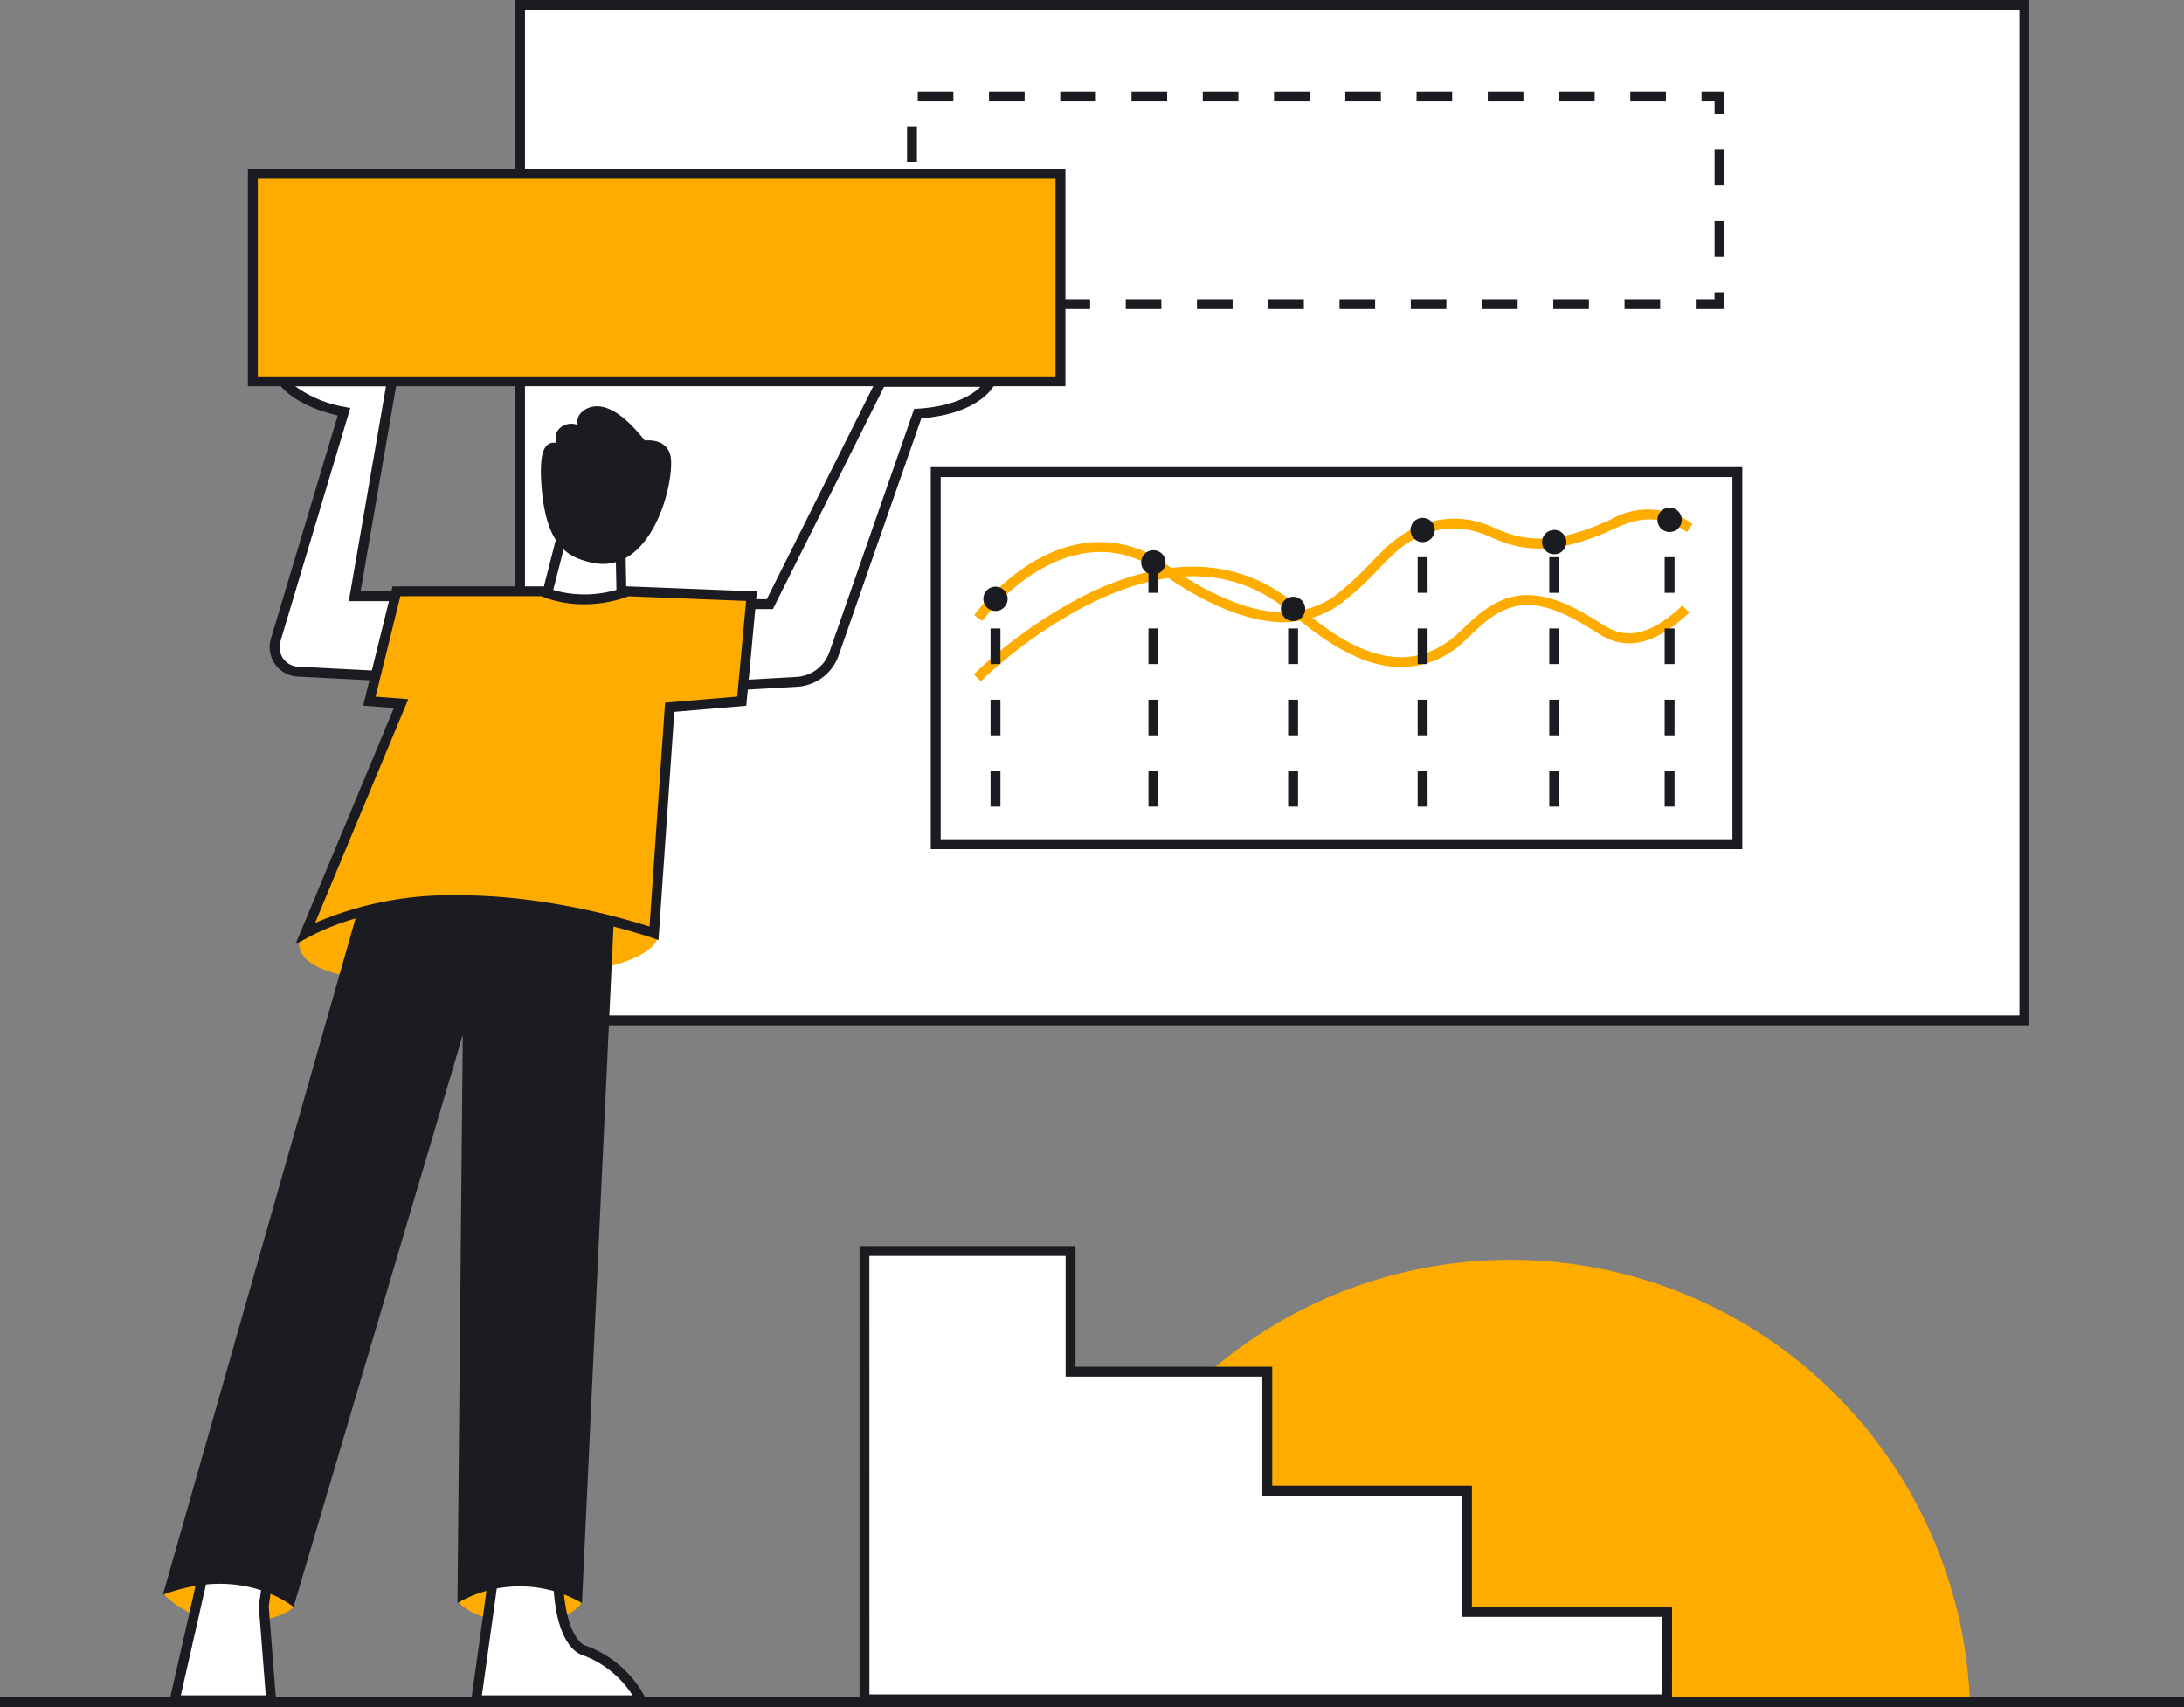 <svg xmlns="http://www.w3.org/2000/svg" width="222.586" height="173.994" viewBox="0 0 222.586 173.994"><rect x="0" y="0" width="222.586" height="173.994" fill="#808080" stroke="none"/><g id="Grupo_1011" data-name="Grupo 1011" transform="translate(-3337.817 -5769.951)"><g id="Month"><g id="Grupo_975" data-name="Grupo 975"><path id="Trazado_11716" data-name="Trazado 11716" d="M3538.588,5943.516h-93.68a46.871,46.871,0,0,1,93.68,0Z" fill="#ffac00"></path></g></g><g id="Stairs"><g id="Grupo_976" data-name="Grupo 976"><path id="Trazado_11717" data-name="Trazado 11717" d="M3507.721,5943.138h-81.8v-45.692h21.006v12.305h20.047v12.125h20.352v12.35h20.4Z" fill="#fff"></path><path id="Trazado_11718" data-name="Trazado 11718" d="M3508.225,5943.642h-82.81v-46.7h22.014v12.306h20.047v12.125h20.352v12.35h20.4Zm-81.8-1.009h80.794v-7.9h-20.4v-12.35h-20.352v-12.125h-20.046V5897.95h-20Z" fill="#1a1c21"></path></g></g><g id="Screen"><g id="Grupo_977" data-name="Grupo 977"><rect id="Rect&#xE1;ngulo_340" data-name="Rect&#xE1;ngulo 340" width="153.316" height="103.488" transform="translate(3390.818 5770.456)" fill="#fff"></rect><path id="Trazado_11719" data-name="Trazado 11719" d="M3544.638,5874.448H3390.314v-104.5h154.324Zm-153.316-1.008h152.307V5770.96H3391.322Z" fill="#1a1c21"></path></g><g id="Grupo_978" data-name="Grupo 978"><path id="Trazado_11720" data-name="Trazado 11720" d="M3513.571,5801.449h-2.925v-1.009h1.917v-.706h1.008Zm-6.556,0h-3.631v-1.009h3.631Zm-7.262,0h-3.631v-1.009h3.631Zm-7.263,0h-3.631v-1.009h3.631Zm-7.262,0H3481.6v-1.009h3.631Zm-7.262,0h-3.631v-1.009h3.631Zm-7.263,0h-3.631v-1.009h3.631Zm-7.262,0h-3.631v-1.009h3.631Zm-7.262,0h-3.631v-1.009h3.631Zm-7.263,0h-3.631v-1.009h3.631Zm-7.262,0h-3.631v-1.009h3.631Zm-7.262,0h-4.136v-4.1h1.009v3.09h3.127Zm79.179-5.346h-1.008v-3.631h1.008Zm-82.306-2.384h-1.009v-3.631h1.009Zm82.306-4.878h-1.008v-3.632h1.008Zm-82.306-2.385h-1.009v-3.631h1.009Zm82.306-4.878h-1.008v-1.293h-1.33v-1.008h2.338Zm-5.969-1.293h-3.631v-1.008h3.631Zm-7.262,0h-3.632v-1.008h3.632Zm-7.263,0h-3.631v-1.008h3.631Zm-7.262,0h-3.631v-1.008h3.631Zm-7.262,0h-3.631v-1.008h3.631Zm-7.263,0h-3.631v-1.008h3.631Zm-7.262,0H3460.4v-1.008h3.631Zm-7.262,0h-3.631v-1.008h3.631Zm-7.263,0h-3.631v-1.008h3.631Zm-7.262,0h-3.631v-1.008h3.631Zm-7.262,0h-3.631v-1.008h3.631Z" fill="#1a1c21"></path></g><g id="Grupo_979" data-name="Grupo 979"><rect id="Rect&#xE1;ngulo_341" data-name="Rect&#xE1;ngulo 341" width="81.701" height="37.925" transform="translate(3433.181 5818.064)" fill="#fff"></rect><path id="Trazado_11721" data-name="Trazado 11721" d="M3515.387,5856.494h-82.71V5817.56h82.71Zm-81.7-1.009h80.692v-36.916h-80.692Z" fill="#1a1c21"></path></g><g id="Grupo_994" data-name="Grupo 994"><g id="Grupo_980" data-name="Grupo 980"><path id="Trazado_11722" data-name="Trazado 11722" d="M3437.775,5839.382l-.714-.712a48.864,48.864,0,0,1,11.014-7.9c8.428-4.292,15.912-4.067,21.642.651l.3.244c3.57,2.948,10.215,8.437,16.376,2.866.2-.181.411-.384.636-.6,1.589-1.527,3.99-3.835,7.624-3.238,1.924.316,3.647,1.091,6.585,2.961,1.655,1.054,4.066,1.779,8.047-2l.7.731c-4.538,4.311-7.472,3.276-9.284,2.123-3.182-2.026-4.685-2.567-6.206-2.816-3.136-.515-5.232,1.5-6.763,2.969-.231.222-.449.432-.657.621a9.376,9.376,0,0,1-6.43,2.658c-4.614,0-8.839-3.491-11.265-5.5l-.3-.243c-5.469-4.5-12.374-4.684-20.522-.54A47.829,47.829,0,0,0,3437.775,5839.382Z" fill="#ffac00"></path></g><g id="Grupo_981" data-name="Grupo 981"><path id="Trazado_11723" data-name="Trazado 11723" d="M3468.569,5833.367c-.266,0-.532-.011-.8-.032-4.889-.4-9.795-3.667-11.677-5.053a10.466,10.466,0,0,0-4.7-1.974c-7.589-1.073-13.41,6.847-13.468,6.927l-.818-.591c.251-.347,6.241-8.493,14.427-7.334a11.457,11.457,0,0,1,5.154,2.16c1.813,1.335,6.53,4.481,11.161,4.859a9.29,9.29,0,0,0,5.905-1.572,31.386,31.386,0,0,0,3.939-3.623c.345-.351.693-.7,1.039-1.05,1.545-1.544,5.736-4.868,11.292-2.373,2.641,1.186,5.739,2.1,11.958-.822a7.712,7.712,0,0,1,8.34.454l-.572.831c-2.908-2-5.342-1.31-7.34-.372-6.6,3.1-9.945,2.111-12.8.829-4.8-2.157-8.43.432-10.165,2.166-.344.345-.69.7-1.034,1.045a31.871,31.871,0,0,1-4.094,3.752A10.358,10.358,0,0,1,3468.569,5833.367Z" fill="#ffac00"></path></g><g id="Grupo_982" data-name="Grupo 982"><path id="Trazado_11724" data-name="Trazado 11724" d="M3440.513,5830.98a1.238,1.238,0,1,1-1.238-1.238A1.239,1.239,0,0,1,3440.513,5830.98Z" fill="#1a1c21"></path></g><g id="Grupo_983" data-name="Grupo 983"><path id="Trazado_11725" data-name="Trazado 11725" d="M3456.6,5827.266a1.238,1.238,0,1,1-1.238-1.238A1.237,1.237,0,0,1,3456.6,5827.266Z" fill="#1a1c21"></path></g><g id="Grupo_984" data-name="Grupo 984"><path id="Trazado_11726" data-name="Trazado 11726" d="M3470.841,5832.011a1.238,1.238,0,1,1-1.238-1.238A1.238,1.238,0,0,1,3470.841,5832.011Z" fill="#1a1c21"></path></g><g id="Grupo_985" data-name="Grupo 985"><circle id="Elipse_45" data-name="Elipse 45" cx="1.238" cy="1.238" r="1.238" transform="translate(3481.569 5822.727)" fill="#1a1c21"></circle></g><g id="Grupo_986" data-name="Grupo 986"><path id="Trazado_11727" data-name="Trazado 11727" d="M3497.456,5825.2a1.238,1.238,0,1,1-1.238-1.238A1.238,1.238,0,0,1,3497.456,5825.2Z" fill="#1a1c21"></path></g><g id="Grupo_987" data-name="Grupo 987"><path id="Trazado_11728" data-name="Trazado 11728" d="M3509.216,5822.933a1.238,1.238,0,1,1-1.238-1.238A1.237,1.237,0,0,1,3509.216,5822.933Z" fill="#1a1c21"></path></g><g id="Grupo_988" data-name="Grupo 988"><path id="Trazado_11729" data-name="Trazado 11729" d="M3439.779,5852.157h-1.009v-3.631h1.009Zm0-7.262h-1.009v-3.632h1.009Zm0-7.263h-1.009V5834h1.009Z" fill="#1a1c21"></path></g><g id="Grupo_989" data-name="Grupo 989"><path id="Trazado_11730" data-name="Trazado 11730" d="M3455.872,5852.157h-1.009v-3.631h1.009Zm0-7.262h-1.009v-3.632h1.009Zm0-7.263h-1.009V5834h1.009Zm0-7.262h-1.009v-3.1h1.009Z" fill="#1a1c21"></path></g><g id="Grupo_990" data-name="Grupo 990"><path id="Trazado_11731" data-name="Trazado 11731" d="M3469.1,5852.157v-3.631h1.009v3.631Zm0-7.262v-3.632h1.009v3.631Zm0-7.263V5834h1.009v3.631Z" fill="#1a1c21"></path></g><g id="Grupo_991" data-name="Grupo 991"><path id="Trazado_11732" data-name="Trazado 11732" d="M3483.312,5852.157H3482.3v-3.631h1.009Zm0-7.262H3482.3v-3.632h1.009Zm0-7.263H3482.3V5834h1.009Zm0-7.262H3482.3v-3.631h1.009Z" fill="#1a1c21"></path></g><g id="Grupo_992" data-name="Grupo 992"><path id="Trazado_11733" data-name="Trazado 11733" d="M3496.722,5852.157h-1.008v-3.631h1.008Zm0-7.262h-1.008v-3.632h1.008Zm0-7.263h-1.008V5834h1.008Zm0-7.262h-1.008v-3.631h1.008Z" fill="#1a1c21"></path></g><g id="Grupo_993" data-name="Grupo 993"><path id="Trazado_11734" data-name="Trazado 11734" d="M3508.482,5852.157h-1.008v-3.631h1.008Zm0-7.262h-1.008v-3.632h1.008Zm0-7.263h-1.008V5834h1.008Zm0-7.262h-1.008v-3.631h1.008Zm0-7.262h-1.008v-.175h1.008Z" fill="#1a1c21"></path></g></g></g><g id="Grupo_995" data-name="Grupo 995"><path id="Trazado_11735" data-name="Trazado 11735" d="M3384.564,5933.253s1.614,2.219,7.262,2.017c0,0,4.439-.2,5.246-2.017l-.606-1.816-10.893-.4Z" fill="#ffac00"></path></g><g id="Grupo_996" data-name="Grupo 996"><path id="Trazado_11736" data-name="Trazado 11736" d="M3354.506,5932.446a9.835,9.835,0,0,0,7.263,2.824c4.841,0,6.051-1.614,6.051-1.614v-3.026l-11.095-1.008Z" fill="#ffac00"></path></g><g id="Grupo_997" data-name="Grupo 997"><path id="Trazado_11737" data-name="Trazado 11737" d="M3402.386,5860.259l2.489,4.806s1.12,3.9-15.554,4.775c0,0-22.1,1.927-20.982-4.17l4.183-4.789Z" fill="#ffac00"></path></g><g id="Grupo_998" data-name="Grupo 998"><path id="Trazado_11738" data-name="Trazado 11738" d="M3358.976,5928.431l-3.36,14.808h9.83l-.747-9.582.747-5.226Z" fill="#fff"></path><path id="Trazado_11739" data-name="Trazado 11739" d="M3365.992,5943.743h-11.007l3.589-15.816h7.454l-.821,5.747Zm-9.744-1.009h8.654l-.709-9.093.672-4.706h-5.486Z" fill="#1a1c21"></path></g><g id="Grupo_999" data-name="Grupo 999"><path id="Trazado_11740" data-name="Trazado 11740" d="M3388.342,5928.8c0,.249-1.991,14.435-1.991,14.435h16.8a10.582,10.582,0,0,0-5.848-5.1s-2.614-.622-2.614-8.088Z" fill="#fff"></path><path id="Trazado_11741" data-name="Trazado 11741" d="M3403.929,5943.743h-18.158l.081-.575c.777-5.533,1.94-13.884,1.986-14.38v-.6l7.355,1.442v.415c0,6.764,2.2,7.592,2.225,7.6l.051.015a11.011,11.011,0,0,1,6.141,5.371Zm-17-1.009h15.355a10.251,10.251,0,0,0-5.134-4.115c-.419-.118-2.872-1.108-2.965-8.155l-5.411-1.061C3388.512,5931.438,3387.572,5938.169,3386.931,5942.734Z" fill="#1a1c21"></path></g><g id="Grupo_1000" data-name="Grupo 1000"><path id="Trazado_11742" data-name="Trazado 11742" d="M3384.983,5875.423l-17.249,58.308s-5.1-4.355-13.315-1.245l21.356-74.981h24.886l-3.531,75.822a12.7,12.7,0,0,0-12.692,0Z" fill="#1a1c21"></path></g><g id="Grupo_1001" data-name="Grupo 1001"><path id="Trazado_11743" data-name="Trazado 11743" d="M3412.107,5831.521h4.17l11.324-22.647h11.155s-1.308,2.862-7.405,3.235l-8.529,24.464a4.292,4.292,0,0,1-3.81,2.872l-8.4.477Z" fill="#fff"></path><path id="Trazado_11744" data-name="Trazado 11744" d="M3410.006,5840.462l1.678-9.445h4.282l11.323-22.647h12.252l-.326.714c-.057.126-1.455,3.034-7.5,3.5l-8.42,24.15a4.782,4.782,0,0,1-4.258,3.21Zm2.524-8.437-1.308,7.357,7.761-.44a3.777,3.777,0,0,0,3.363-2.535l8.639-24.78.335-.021c3.791-.232,5.615-1.434,6.418-2.228h-9.825l-11.324,22.647Z" fill="#1a1c21"></path></g><g id="Grupo_1002" data-name="Grupo 1002"><path id="Trazado_11745" data-name="Trazado 11745" d="M3395.417,5823.254l-2.22,8.685,7.983,0-.172-8.388Z" fill="#fff"></path><path id="Trazado_11746" data-name="Trazado 11746" d="M3401.7,5832.448l-9.147-.005,2.483-9.715,6.472.348Zm-7.848-1.013,6.818,0-.151-7.4-4.711-.253Z" fill="#1a1c21"></path></g><g id="Grupo_1003" data-name="Grupo 1003"><path id="Trazado_11747" data-name="Trazado 11747" d="M3379.393,5830.712h-5.424l3.791-21.9h-11.075s1.339,2.115,6.192,3.111l-6.97,23.272a2.494,2.494,0,0,0,2.261,3.206l10.156.524Z" fill="#fff"></path><path id="Trazado_11748" data-name="Trazado 11748" d="M3378.764,5839.452l-10.622-.547a3,3,0,0,1-2.718-3.855l6.814-22.751c-4.573-1.069-5.921-3.127-5.979-3.217l-.49-.774h12.59l-3.791,21.9h5.4Zm-10.865-30.136a11.99,11.99,0,0,0,5.079,2.113l.54.111-7.128,23.8a1.99,1.99,0,0,0,1.8,2.557l9.69.5.934-7.181h-5.449l3.792-21.9Z" fill="#1a1c21"></path></g><g id="Grupo_1004" data-name="Grupo 1004"><path id="Trazado_11749" data-name="Trazado 11749" d="M3378.226,5830.214h14.841a11.441,11.441,0,0,0,3.711.807,12.075,12.075,0,0,0,5-.807l12.628.5-.995,10.7-7.342.622-1.6,23.03s-21.342-7.591-35.527,0l9.753-23.4-3.235-.249Z" fill="#ffac00"></path></g><g id="Grupo_1005" data-name="Grupo 1005"><path id="Trazado_11750" data-name="Trazado 11750" d="M3367.934,5866.177l10.029-24.066-3.134-.241,3-12.16h15.339l.094.04a11,11,0,0,0,3.526.767,11.686,11.686,0,0,0,4.778-.759l.11-.052,13.283.523-1.084,11.651-7.332.621-1.616,23.262-.626-.223c-.212-.075-21.3-7.426-35.121-.031Zm16.59-4.981a57.541,57.541,0,0,1,7.57.523,71.25,71.25,0,0,1,11.92,2.662l1.585-22.812,7.352-.623.907-9.751-11.982-.472a13.054,13.054,0,0,1-5.11.8,11.928,11.928,0,0,1-3.8-.807h-14.347l-2.527,10.237,3.337.257-9.5,22.8A35.011,35.011,0,0,1,3384.524,5861.2Z" fill="#1a1c21"></path></g><g id="Grupo_1008" data-name="Grupo 1008"><g id="Grupo_1006" data-name="Grupo 1006"><rect id="Rect&#xE1;ngulo_342" data-name="Rect&#xE1;ngulo 342" width="82.306" height="21.163" transform="translate(3363.584 5787.648)" fill="#ffac00"></rect></g><g id="Grupo_1007" data-name="Grupo 1007"><path id="Trazado_11751" data-name="Trazado 11751" d="M3446.4,5809.316H3363.08v-22.172H3446.4Zm-82.307-1.008h81.3v-20.155h-81.3Z" fill="#1a1c21"></path></g></g><g id="Grupo_1009" data-name="Grupo 1009"><path id="Trazado_11752" data-name="Trazado 11752" d="M3406.214,5816.947c-.081-2.469-2.67-2.095-2.67-2.095h0c-.921-1.115-3.384-4.2-5.728-3.34,0,0-1.442.529-1.1,1.759a1.749,1.749,0,0,0-1.834.306,1.329,1.329,0,0,0-.318,1.539,1.021,1.021,0,0,0-.988.209c-.637.571-.724,2.183-.561,4.265.486,6.2,2.855,7.16,4.993,7.677C3403.82,5828.675,3406.323,5820.3,3406.214,5816.947Z" fill="#1a1c21"></path></g><g id="Underline"><g id="Grupo_1010" data-name="Grupo 1010"><rect id="Rect&#xE1;ngulo_343" data-name="Rect&#xE1;ngulo 343" width="222.586" height="1.009" transform="translate(3337.817 5942.936)" fill="#1a1c21"></rect></g></g></g></svg>